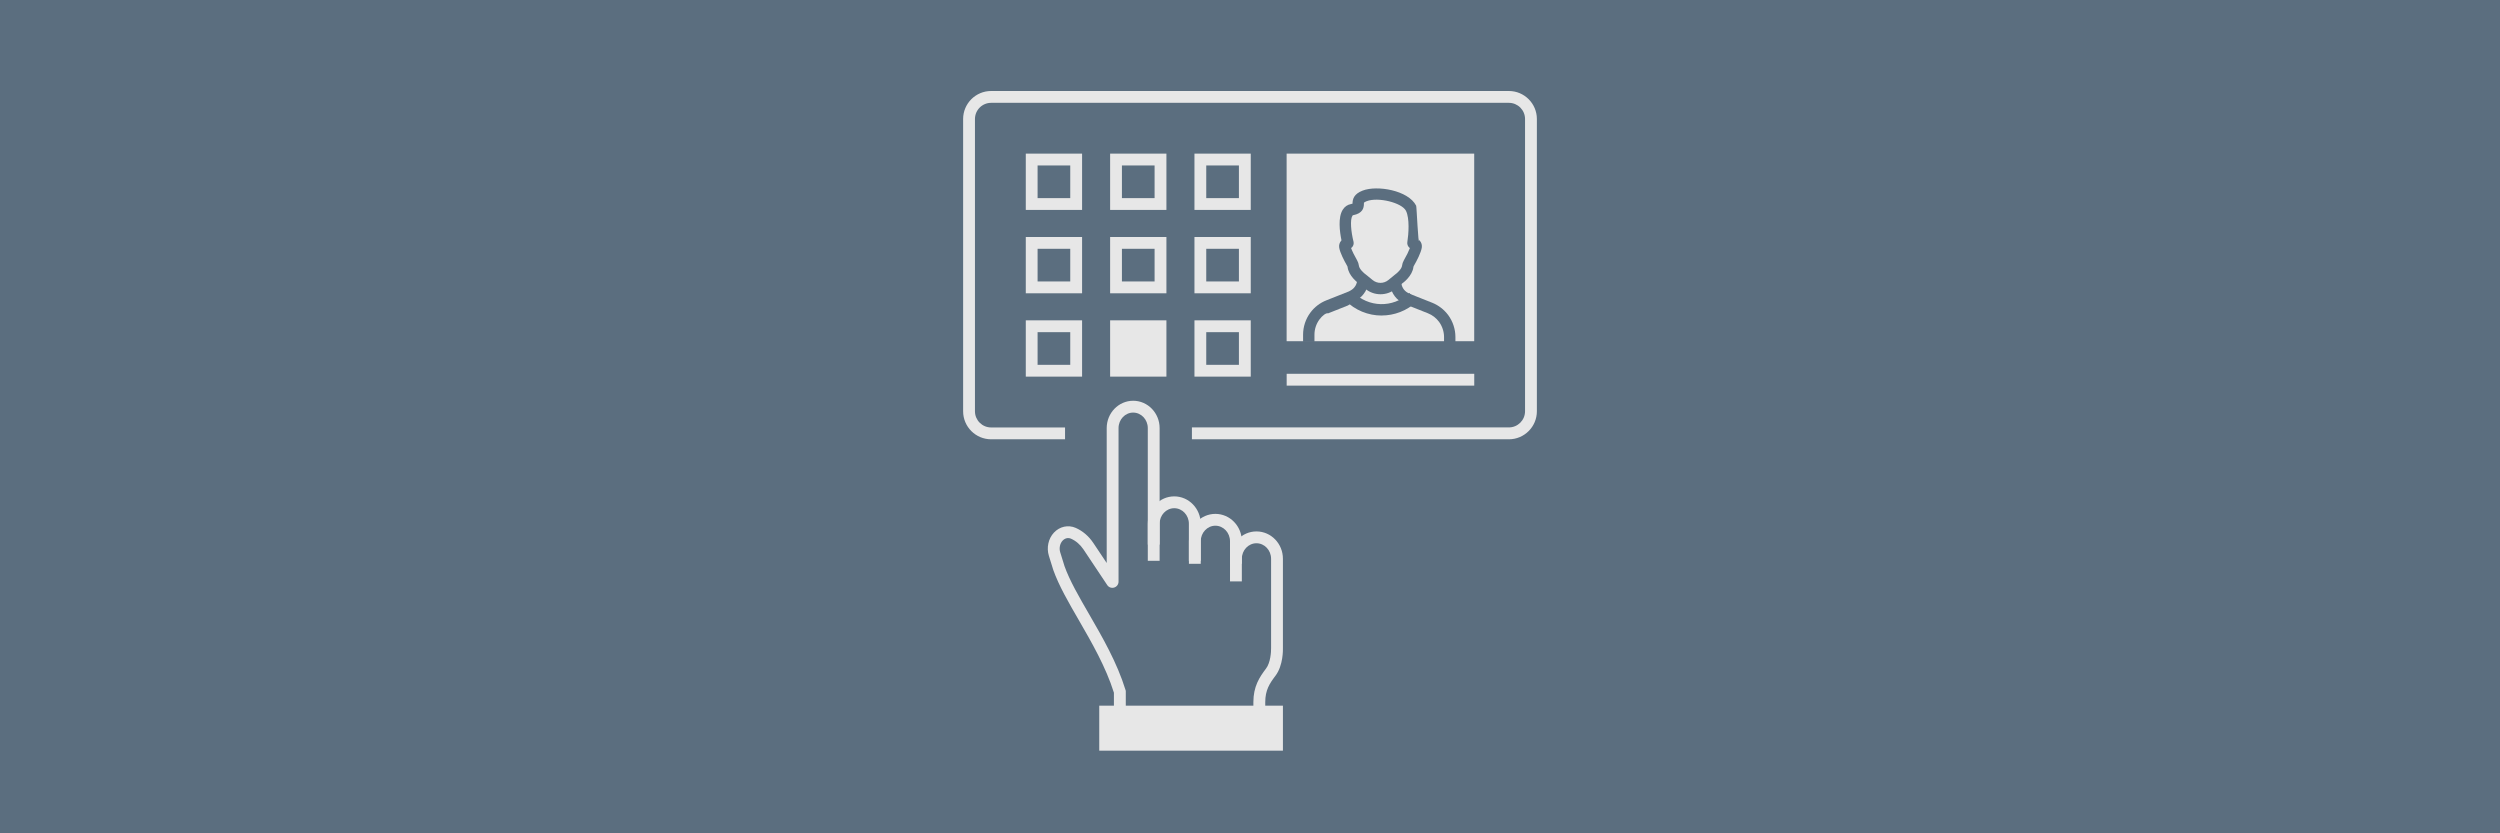 <?xml version="1.0" encoding="UTF-8"?>
<svg id="Layer_1" data-name="Layer 1" xmlns="http://www.w3.org/2000/svg" viewBox="0 0 600 200">
  <defs>
    <style>
      .cls-1 {
        fill: #e7e7e7;
      }

      .cls-1, .cls-2 {
        stroke-width: 0px;
      }

      .cls-2 {
        fill: #5b6e7f;
      }
    </style>
  </defs>
  <rect class="cls-2" x="-4.63" y="-5.18" width="609.41" height="212.16"/>
  <g>
    <path class="cls-1" d="M362.13,105.42h-76.07v-2.84h76.07c2.14,0,3.88-1.74,3.88-3.88V28.56c0-2.14-1.74-3.88-3.88-3.88h-124.26c-2.14,0-3.88,1.74-3.88,3.88v70.15c0,2.14,1.74,3.88,3.88,3.88h17.74v2.84h-17.74c-3.7,0-6.72-3.01-6.72-6.72V28.56c0-3.7,3.01-6.72,6.72-6.72h124.26c3.7,0,6.72,3.01,6.72,6.72v70.15c0,3.7-3.01,6.72-6.72,6.72Z"/>
    <path class="cls-1" d="M353.81,81.89h-45.02v-45.02h45.02v45.02Z"/>
    <rect class="cls-1" x="308.8" y="89.71" width="45.02" height="2.84"/>
    <path class="cls-1" d="M259.7,50.38h-13.51v-13.51h13.51v13.51ZM249.02,47.55h7.84v-7.84h-7.84v7.84Z"/>
    <path class="cls-1" d="M279.94,50.38h-13.51v-13.51h13.51v13.51ZM269.26,47.55h7.84v-7.84h-7.84v7.84Z"/>
    <path class="cls-1" d="M300.18,50.38h-13.51v-13.51h13.51v13.51ZM289.5,47.55h7.84v-7.84h-7.84v7.84Z"/>
    <path class="cls-1" d="M259.7,70.39h-13.51v-13.51h13.51v13.51ZM249.02,67.55h7.84v-7.84h-7.84v7.84Z"/>
    <path class="cls-1" d="M279.94,70.39h-13.51v-13.51h13.51v13.51ZM269.26,67.55h7.84v-7.84h-7.84v7.84Z"/>
    <path class="cls-1" d="M300.18,70.39h-13.51v-13.51h13.51v13.51ZM289.5,67.55h7.84v-7.84h-7.84v7.84Z"/>
    <path class="cls-1" d="M259.7,90.39h-13.51v-13.51h13.51v13.51ZM249.02,87.56h7.84v-7.84h-7.84v7.84Z"/>
    <path class="cls-1" d="M279.94,90.39h-13.51v-13.51h13.51v13.51Z"/>
    <path class="cls-1" d="M300.18,90.39h-13.51v-13.51h13.51v13.51ZM289.5,87.56h7.84v-7.84h-7.84v7.84Z"/>
    <g>
      <path class="cls-1" d="M288.17,134.6h-2.84v-8.91c0-2.05-1.58-3.72-3.51-3.72s-3.51,1.67-3.51,3.72v8.91h-2.84v-8.91c0-3.62,2.85-6.56,6.35-6.56s6.35,2.94,6.35,6.56v8.91Z"/>
      <path class="cls-1" d="M298.04,135.32h-2.84v-5.43c0-2.05-1.58-3.72-3.51-3.72s-3.51,1.67-3.51,3.72v5.43h-2.84v-5.43c0-3.62,2.85-6.56,6.35-6.56s6.35,2.94,6.35,6.56v5.43Z"/>
      <path class="cls-1" d="M303.65,170.77h-2.84v-2.25c0-3.76,1.44-5.97,3.04-8.07,1.07-1.41,1.23-3.99,1.21-4.87v-21.48c0-2.05-1.58-3.72-3.51-3.72s-3.51,1.67-3.51,3.72v5.43h-2.84v-5.43c0-3.62,2.85-6.56,6.35-6.56s6.35,2.94,6.35,6.56v21.43c.01.37.09,4.17-1.78,6.64-1.44,1.9-2.46,3.46-2.46,6.36v2.25Z"/>
      <polygon class="cls-1" points="307.9 180.16 305.07 180.16 305.07 180.16 266.66 180.16 266.66 180.16 263.82 180.16 263.82 169.36 307.9 169.36 307.9 180.16"/>
      <path class="cls-1" d="M270.18,170.77h-2.84v-4.52c-1.94-6.2-5.38-12.14-8.41-17.39-2.47-4.27-4.81-8.31-6.14-12.06l-1.06-3.41c-.6-1.94-.13-4.12,1.2-5.55,1.38-1.49,3.44-1.94,5.24-1.15,1.68.74,3.14,1.99,4.22,3.61l3.22,4.82v-32.38c0-3.62,2.85-6.56,6.35-6.56s6.35,2.94,6.35,6.56v27.97h-2.84v-27.97c0-2.05-1.58-3.72-3.51-3.72s-3.51,1.67-3.51,3.72v36.85c0,.66-.42,1.23-1.05,1.42-.63.19-1.3-.04-1.66-.59l-5.7-8.55c-.78-1.17-1.82-2.07-3.01-2.59-.69-.3-1.46-.12-2.01.48-.64.69-.87,1.81-.57,2.78l1.04,3.35c1.23,3.46,3.5,7.38,5.91,11.54,3.14,5.43,6.71,11.59,8.73,18.18l.06.2v4.95Z"/>
    </g>
    <g>
      <path class="cls-2" d="M331.59,75.73c-3.19,0-6.37-1.24-8.79-3.7l1.95-1.92c3.67,3.72,9.55,3.86,13.38.3l.11-.1,1.87,2-.11.1c-2.39,2.21-5.4,3.31-8.4,3.31Z"/>
      <path class="cls-2" d="M331.31,70.62c-1.28,0-2.56-.43-3.61-1.29l-1.43-1.18c-.46-.32-2.62-1.93-2.86-4.13,0-.02-.01-.08-.07-.17-.77-1.34-1.73-3.19-1.93-4.42-.1-.59.07-1.19.46-1.64.03-.04.06-.07.09-.1-.43-2.07-.89-5.5.31-7.37.46-.73,1.14-1.2,1.96-1.35.17-.03.29-.06.37-.09.02-1.1.32-2.33,2.44-3.14,3.47-1.34,10.97-.07,12.84,3.63.12.23.51,9.95.72,8.24.06.06.12.12.17.18.39.45.55,1.05.46,1.64-.2,1.23-1.16,3.09-1.93,4.42-.06.1-.07.15-.07.17-.24,2.2-2.4,3.81-2.86,4.13l-1.43,1.18c-1.05.86-2.33,1.29-3.61,1.29ZM324.26,59.53c.26.72.78,1.79,1.45,2.96.23.4.37.82.42,1.24.09.84,1.21,1.85,1.73,2.2l.1.08,1.48,1.21c1.09.89,2.66.89,3.75,0l1.58-1.29c.52-.36,1.64-1.36,1.73-2.2.05-.42.19-.84.42-1.24.67-1.16,1.19-2.24,1.45-2.95-.1-.07-.19-.15-.27-.25-.28-.33-.4-.76-.34-1.18.31-1.94.58-5.71-.33-7.52-.98-1.95-6.7-3.36-9.41-2.31-.56.22-.68.38-.68.38,0,.02,0,.16,0,.26-.01,1.04-.32,2.29-2.59,2.73-.05,0-.09.02-.17.14-.61.95-.33,3.83.26,6.2.11.44.01.9-.27,1.26-.09.11-.19.21-.3.29Z"/>
      <path class="cls-2" d="M315.47,82.05h-2.73v-1.74c0-1.89.62-3.76,1.74-5.27.98-1.33,2.31-2.35,3.85-2.96l5.42-2.15.4-.22c.97-.53,1.58-1.54,1.58-2.64h2.73c0,2.06-1.1,3.95-2.88,4.97-.14.14-.33.28-.57.41-.36.19-.66.27-1.5.86l-4.76,1.89c-.48-.16-1.4.55-2.08,1.47-.78,1.05-1.2,2.34-1.2,3.65v1.74Z"/>
      <path class="cls-2" d="M349.3,82.63h-2.73v-1.74c0-1.3-.43-2.6-1.2-3.65-.68-.92-1.6-1.63-2.66-2.05l-4.76-1.89c-.26,0-.57-.09-.92-.28-.24-.13-.43-.27-.57-.41-1.78-1.02-2.88-2.92-2.88-4.97h2.73c0,1.11.6,2.12,1.58,2.64l.4.22,5.42,2.15c1.53.61,2.86,1.64,3.85,2.96,1.12,1.52,1.74,3.39,1.74,5.27v1.74Z"/>
    </g>
  </g>
</svg>